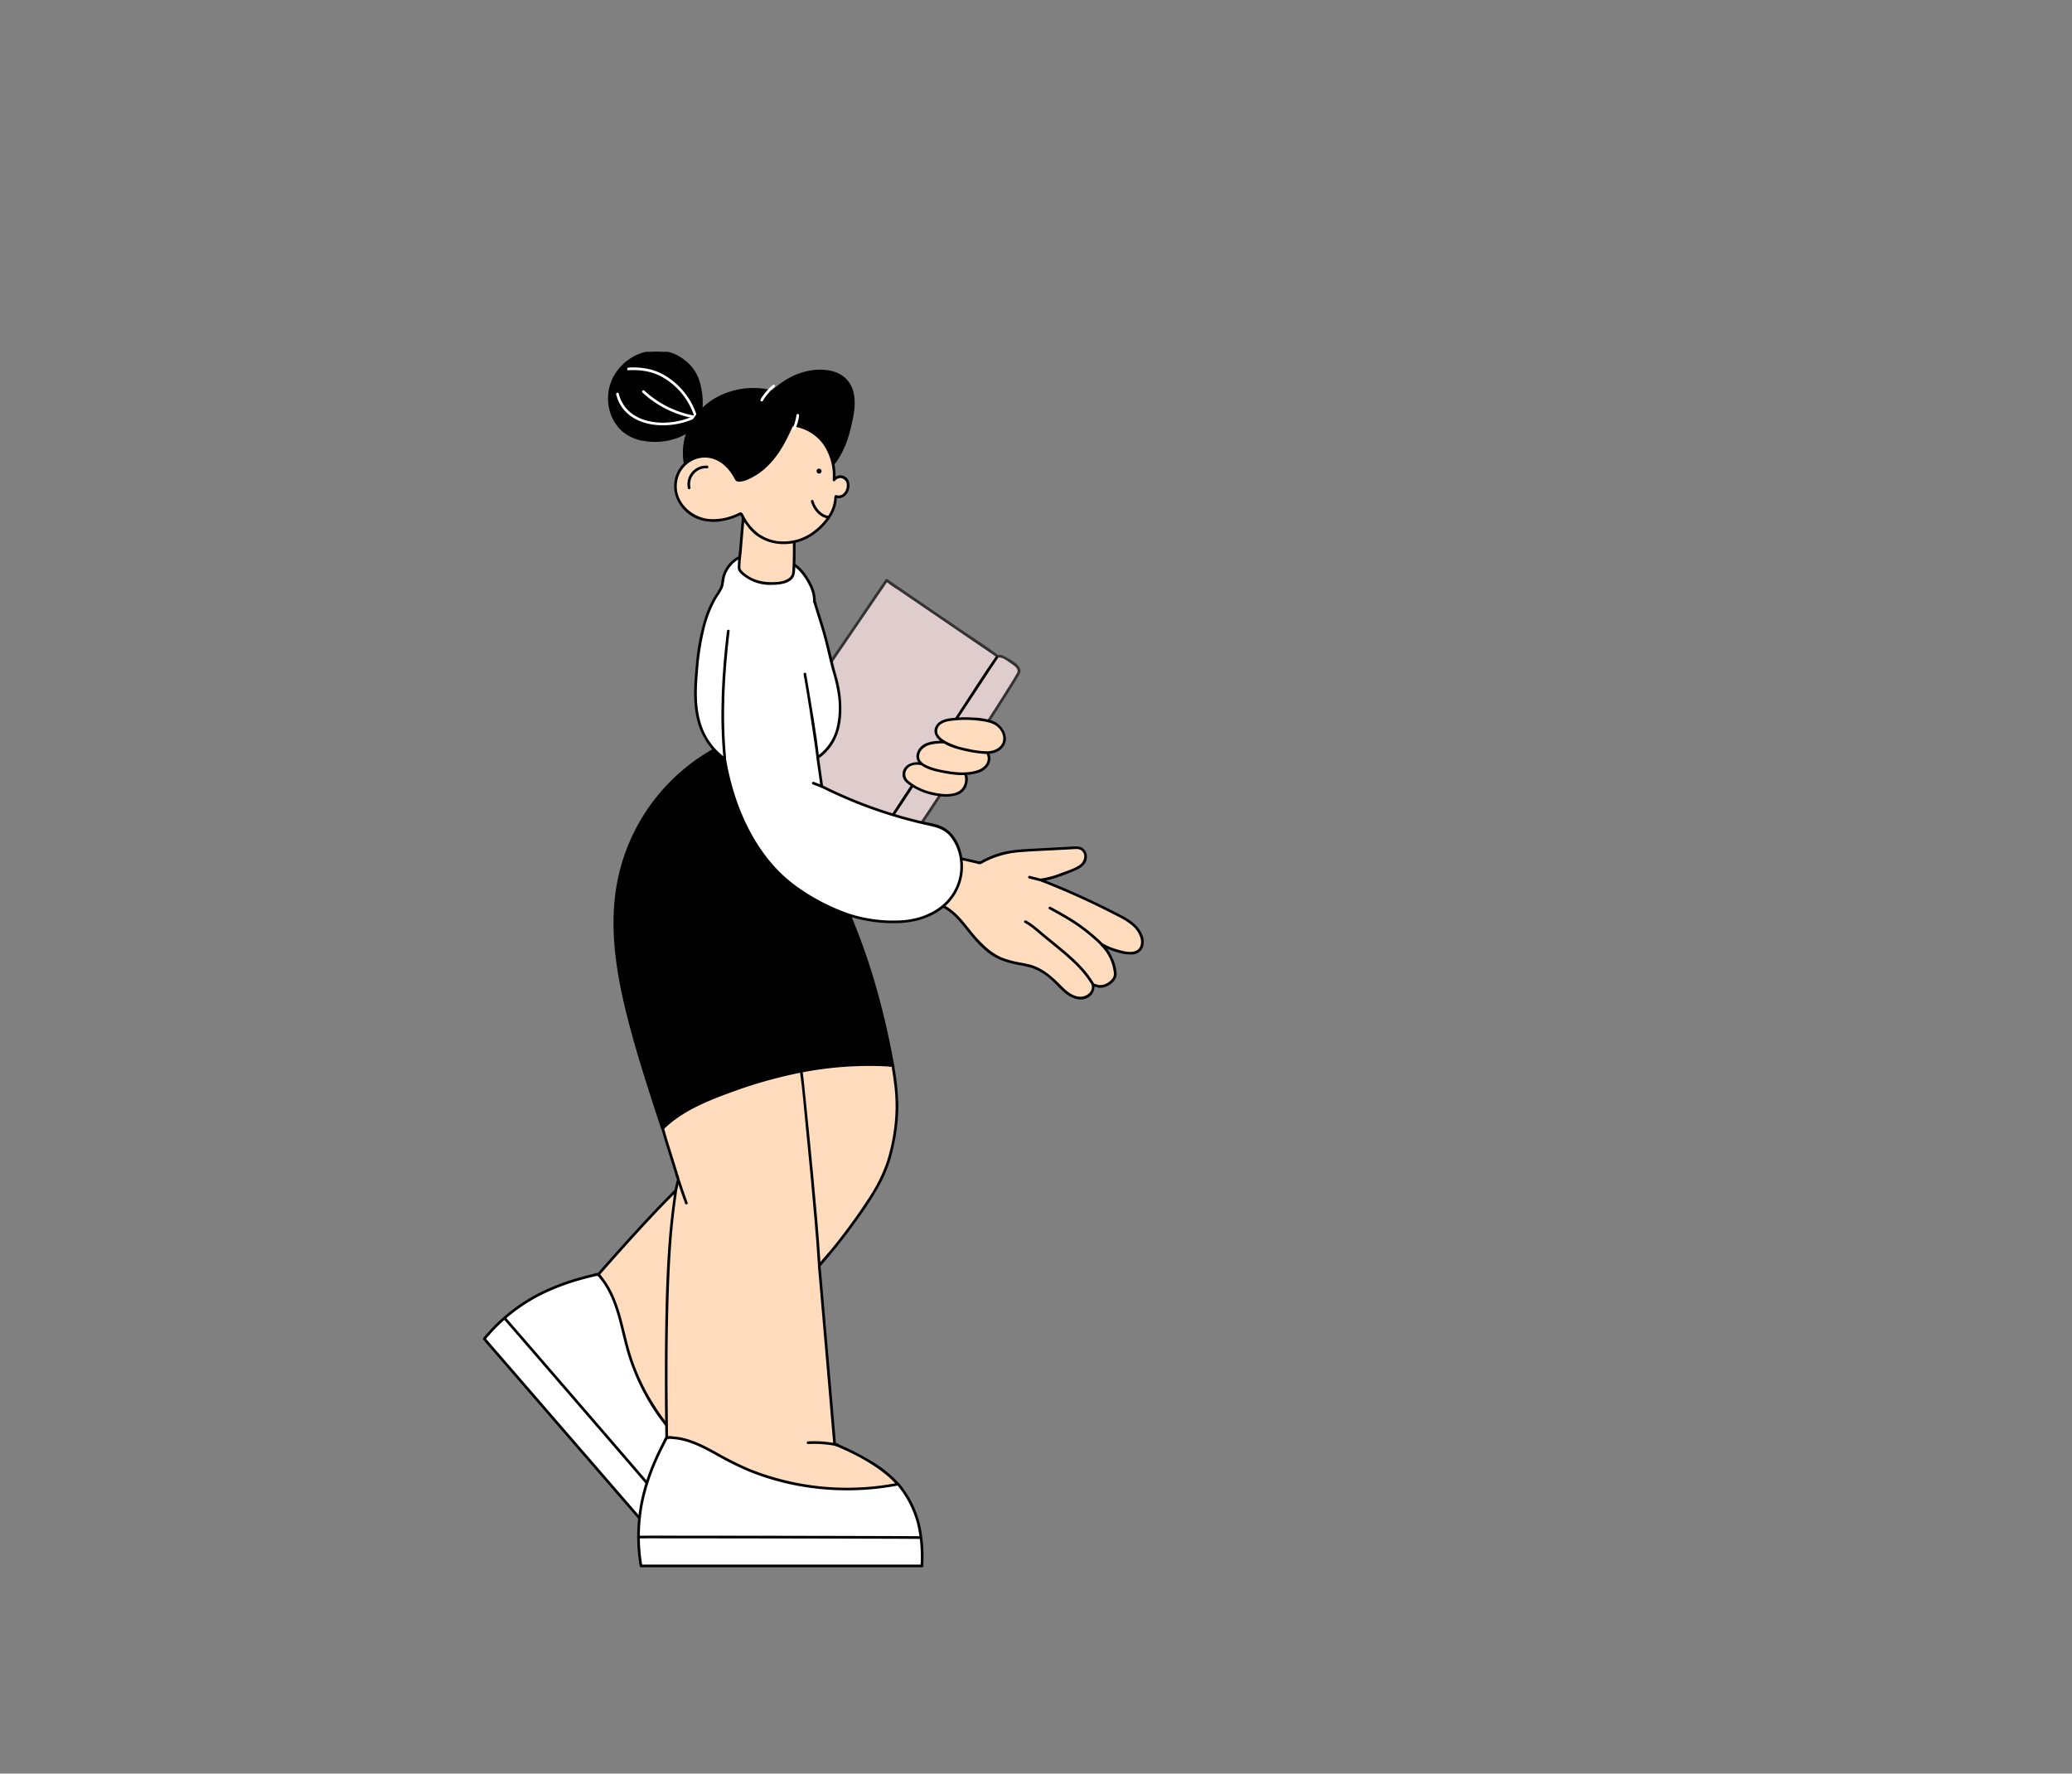 <svg xmlns="http://www.w3.org/2000/svg" xmlns:xlink="http://www.w3.org/1999/xlink" width="965.29" height="826.11" viewBox="0 0 965.29 826.11">
  <rect x="0" y="0" width="965.29" height="826.11" fill="#808080" stroke="none"/>
  <defs>
    <clipPath id="clip-path">
      <rect id="Rectangle_326" data-name="Rectangle 326" width="307.532" height="566.126" fill="none"/>
    </clipPath>
    <clipPath id="clip-path-2">
      <rect id="Rectangle_451" data-name="Rectangle 451" width="307.849" height="566.712" fill="none"/>
    </clipPath>
    <clipPath id="clip-path-4">
      <rect id="Rectangle_449" data-name="Rectangle 449" width="112.387" height="129.388" transform="translate(137.982 106.362)" fill="none"/>
    </clipPath>
  </defs>
  <g id="Group_1222" data-name="Group 1222" transform="translate(-5695 -9240)">
    <rect id="Rectangle_539" data-name="Rectangle 539" width="965.29" height="826.11" transform="translate(5695 9240)" fill="none"/>
    <g id="Group_690" data-name="Group 690" transform="translate(5920 9403.874)">
      <g id="Group_689" data-name="Group 689" clip-path="url(#clip-path)">
        <g id="Group_1032" data-name="Group 1032" transform="translate(0 -0.586)">
          <g id="Group_1031" data-name="Group 1031" clip-path="url(#clip-path-2)">
            <g id="Group_1030" data-name="Group 1030">
              <g id="Group_1029" data-name="Group 1029" clip-path="url(#clip-path-2)">
                <path id="Path_2438" data-name="Path 2438" d="M211.422,257.718c3.963,1.025,7.328,3.665,10.122,6.657s5.13,6.381,7.85,9.44a49.81,49.81,0,0,0,8.168,7.36c2.345,1.684,4.212,2.207,7.514,3.43h.244c5.971,1.45,7.452,1.286,11.183,2.552a21.191,21.191,0,0,1,5.134,2.719,40.19,40.19,0,0,1,5.13,4.2,51.013,51.013,0,0,0,5.892,5.484c2.2,1.542,5,2.51,7.591,1.806s4.675-3.506,3.912-6.082l.373.1a6.1,6.1,0,0,0,4.645.583,8.662,8.662,0,0,0,4.038-2.495,4.75,4.75,0,0,0,1.3-2.183,5.24,5.24,0,0,0-.014-1.831c-.651-4.619-2.809-9.626-6.265-12.759l.245.081a35.238,35.238,0,0,0,10.618,3.646c2.4.427,5.219.481,6.877-1.307a5.723,5.723,0,0,0,1.13-4.862,12.24,12.24,0,0,0-4.2-6.892,34.132,34.132,0,0,0-6.933-4.39,362.283,362.283,0,0,0-35.645-16.185l-.3-.253c5.078-.63,8.641-2.282,14.354-4.464,2.144-.819,4.942-2.059,5.887-4.151s.39-5.005-1.693-5.969a6.852,6.852,0,0,0-3.26-.353l-18.9,1.022c-8.82.477-15.255.628-24.793,6.008h-.245c-4.61-1.137-8.9-2.083-13.579-2.893" fill="#ffdcbe" fill-rule="evenodd"/>
                <path id="Path_2439" data-name="Path 2439" d="M211.256,258.321c6.935,1.9,11.217,8.022,15.5,13.326,3.884,4.809,8.65,9.866,14.5,12.21a44.587,44.587,0,0,0,8.206,2.3,55.2,55.2,0,0,1,6.284,1.414,26.256,26.256,0,0,1,8.943,5.458c2.52,2.181,4.614,4.846,7.306,6.828,2.524,1.858,6.014,3.129,9.08,1.887a5.847,5.847,0,0,0,3.686-6.622l-.769.769a15.013,15.013,0,0,0,3.194.909,7.444,7.444,0,0,0,3.436-.686c2.135-.967,4.506-2.995,4.586-5.5a19.035,19.035,0,0,0-1.92-7.673,19.843,19.843,0,0,0-4.611-6.676l-.608,1.045c1.1.365,2.129,1.039,3.2,1.488a35.2,35.2,0,0,0,4.256,1.473,19.938,19.938,0,0,0,7.115.986,5.473,5.473,0,0,0,4.662-3.034,8.1,8.1,0,0,0-.334-6.5c-2.174-4.918-7.2-7.483-11.737-9.824q-8.168-4.221-16.543-8.025-4.641-2.106-9.339-4.083-2.421-1.018-4.857-2-1.107-.447-2.217-.887a6.694,6.694,0,0,1-1.8-.791l-.442,1.067a39.121,39.121,0,0,0,8.388-2.128,81.426,81.426,0,0,0,8.551-3.4c2.165-1.083,4.076-2.69,4.338-5.236a4.783,4.783,0,0,0-2.945-5.2,12.566,12.566,0,0,0-4.536-.144l-5.97.323L256.418,232c-5.477.295-10.977.551-16.252,2.188a41.653,41.653,0,0,0-4.716,1.8q-1.344.6-2.649,1.293a6.255,6.255,0,0,1-1.06.571,3.093,3.093,0,0,1-1.616-.169c-4.027-.971-8.077-1.834-12.158-2.547-.787-.137-1.125,1.067-.332,1.206q4.938.862,9.822,1.994,1.17.27,2.336.552a6.5,6.5,0,0,0,1.71.369,3.175,3.175,0,0,0,1.3-.56q1.127-.609,2.281-1.164a43.359,43.359,0,0,1,15.629-3.944c6.2-.476,12.432-.7,18.643-1.039l4.975-.269c1.572-.085,3.579-.436,4.8.819,1.953,2.011.8,5.129-1.2,6.539-2.541,1.785-5.826,2.681-8.7,3.772a40.84,40.84,0,0,1-9.183,2.5c-.47.061-.908.676-.442,1.066A7.3,7.3,0,0,0,261.726,248q2,.792,3.987,1.606,4.014,1.644,7.987,3.385,7.546,3.306,14.937,6.955,3.728,1.84,7.413,3.766a31.772,31.772,0,0,1,6.422,4.091,11.984,11.984,0,0,1,3.915,6.043c.6,2.515-.155,5.267-2.887,5.989-2.449.647-5.27-.129-7.637-.781a34.538,34.538,0,0,1-4.058-1.389c-1.142-.474-2.231-1.183-3.4-1.572a.629.629,0,0,0-.608,1.044,20.828,20.828,0,0,1,5.95,11.543c.258,1.409.368,2.656-.546,3.845a8.252,8.252,0,0,1-2.669,2.237,6.309,6.309,0,0,1-3.658.746,17.541,17.541,0,0,1-2.547-.83.631.631,0,0,0-.768.769c.835,3.374-2.656,5.741-5.677,5.5-3.362-.264-6.016-2.627-8.28-4.9-4.223-4.247-8.687-8.369-14.6-10.01-1.924-.534-3.9-.826-5.859-1.221a41.127,41.127,0,0,1-7.864-2.293,27.2,27.2,0,0,1-7.4-5.1,58.609,58.609,0,0,1-6.668-7.2c-4.282-5.348-8.689-11.219-15.625-13.115a.625.625,0,0,0-.332,1.205"/>
                <path id="Path_2440" data-name="Path 2440" d="M252.389,266.559c3.324,1.772,6.155,4.529,9.055,6.9,2.784,2.279,5.585,4.539,8.341,6.852,5.168,4.336,10.138,9,13.635,14.832a.626.626,0,0,0,1.08-.631c-3.553-5.921-8.581-10.68-13.831-15.085-2.881-2.418-5.81-4.78-8.721-7.162-2.856-2.338-5.652-5.041-8.928-6.787-.71-.379-1.342.7-.631,1.079"/>
                <path id="Path_2441" data-name="Path 2441" d="M263.8,260.181c4.1,2.22,8.183,4.474,12.059,7.067a85.93,85.93,0,0,1,11.94,9.729c.579.559,1.464-.323.884-.884a87.949,87.949,0,0,0-11.883-9.717c-3.969-2.679-8.163-4.995-12.369-7.274-.707-.384-1.339.7-.631,1.079"/>
                <path id="Path_2442" data-name="Path 2442" d="M254.436,245.881l6.5,1.642a.625.625,0,0,0,.333-1.205l-6.5-1.642a.625.625,0,0,0-.332,1.205"/>
                <path id="Path_2443" data-name="Path 2443" d="M53.571,430.542c5.735-6.547,24.353-27.654,36.091-39.066l23.233-1.712,3.668,38.884L95.531,513.264l-17.852-.489L54.935,450.658Z" fill="#ffdcbe" fill-rule="evenodd"/>
                <path id="Path_2444" data-name="Path 2444" d="M54.013,430.984c8.073-9.215,16.245-18.35,24.627-27.286q3.6-3.834,7.272-7.6,1.66-1.692,3.347-3.356c.051-.05.889-.907.407-.643.018-.01.049,0,.067-.005a1.707,1.707,0,0,1,.412-.031c3.866-.372,7.758-.571,11.631-.857l11.119-.819-.625-.625,2.532,26.842c.366,3.876.514,7.848,1.1,11.7.035.232.022.413.045.217a4.439,4.439,0,0,1-.13.52l-.674,2.714q-3.306,13.3-6.613,26.6L99.924,493l-3.278,13.187L95.575,510.5A13.927,13.927,0,0,0,95,512.8a1.818,1.818,0,0,1-.073.293l.6-.459-17.852-.489.6.459q-1.834-5.009-3.667-10.016l-8.006-21.864-7.818-21.354q-1.239-3.381-2.477-6.763c-.21-.575-.4-1.161-.632-1.728a3.412,3.412,0,0,1-.128-.35c-.007-.023.025.22-.009-.1-.668-6.4-.873-12.875-1.308-19.292-.014-.2-.027-.4-.041-.6-.054-.8-1.305-.8-1.25,0q.635,9.359,1.27,18.716c.193,2.853,1.566,5.524,2.543,8.193l7.531,20.568q4.119,11.248,8.237,22.5c1.487,4.06,2.779,8.269,4.483,12.244.025.058.044.121.066.181a.65.65,0,0,0,.6.459l17.852.489a.633.633,0,0,0,.6-.459l4.11-16.536q4.251-17.1,8.5-34.2L115.876,434a44.767,44.767,0,0,0,1.284-5.167,9.867,9.867,0,0,0-.147-2.04q-.288-3.067-.578-6.135-1.426-15.124-2.854-30.249c-.02-.216-.041-.432-.061-.649a.634.634,0,0,0-.625-.625l-22.179,1.634a7.107,7.107,0,0,0-1.022.076c-.911.206-1.755,1.44-2.4,2.087-2.43,2.422-4.813,4.891-7.175,7.379-5.073,5.346-10.047,10.786-14.978,16.263q-6.05,6.72-12.007,13.522c-.528.6.353,1.49.884.884"/>
                <path id="Path_2445" data-name="Path 2445" d="M107.834,525.922c-1.761,9.844-4.957,16.006-10.014,22.168a74.207,74.207,0,0,1-11.4,11.124l-.069.1L.777,460.507l-.16-.185C14.878,442.8,33.3,434.683,53.4,430.278l.282.083c7.151,7.481,10.2,19.745,12.5,29.835C72.1,486.144,87.1,506.327,108,522.8" fill="#fff" fill-rule="evenodd"/>
                <path id="Path_2446" data-name="Path 2446" d="M107.231,525.755a46.511,46.511,0,0,1-7.411,18.686,61.4,61.4,0,0,1-6.558,7.8c-1.164,1.182-2.378,2.314-3.62,3.413q-1.11.982-2.246,1.933A8.013,8.013,0,0,0,85.812,559l.981-.127L77.1,547.681l-20.317-23.46-24-27.716L12.025,472.541Q6.748,466.448,1.47,460.354l-.411-.475v.884a80.192,80.192,0,0,1,26.58-21.136A100.491,100.491,0,0,1,43.062,433.6q3.91-1.187,7.892-2.124.93-.221,1.864-.43c.763-.172.89.243,1.393.831a29.926,29.926,0,0,1,2.518,3.426c6.16,9.674,7.422,21.171,10.669,31.925a102.017,102.017,0,0,0,14.181,29.066,129.52,129.52,0,0,0,25.983,26.948c.624.494,1.515-.385.884-.883-18.033-14.248-32.737-32.545-39.614-54.717-3.349-10.8-4.6-22.309-10.532-32.174a34.21,34.21,0,0,0-2.187-3.217c-.581-.756-1.466-2.256-2.406-2.535-.877-.26-2.2.345-3.086.555q-2.223.528-4.43,1.128a110.463,110.463,0,0,0-15.441,5.4A81.889,81.889,0,0,0,.175,459.879a.646.646,0,0,0,0,.884l8.993,10.384,19.883,22.958L53.03,521.793,74.169,546.2q5.671,6.551,11.345,13.1l.4.457a.631.631,0,0,0,.981-.127,11.426,11.426,0,0,1,2.059-1.722q1.1-.935,2.172-1.9c1.311-1.181,2.584-2.4,3.8-3.684a62.887,62.887,0,0,0,6.174-7.536,47.391,47.391,0,0,0,7.34-18.7c.144-.786-1.061-1.124-1.2-.332"/>
                <path id="Path_2447" data-name="Path 2447" d="M9.834,451.37c3.116,3.5,6.152,7.07,9.218,10.611q9.578,11.063,19.141,22.137,11.5,13.317,23,26.642,10.429,12.091,20.846,24.193c4.155,4.83,8.32,9.652,12.443,14.509l.666.787c.519.616,1.4-.272.884-.884-3.646-4.328-7.355-8.6-11.044-12.9q-10.029-11.664-20.078-23.309Q53.386,499.8,41.854,486.45q-10-11.58-20.014-23.153c-3.572-4.127-7.129-8.267-10.731-12.368q-.2-.222-.391-.443c-.536-.6-1.418.285-.884.884"/>
                <path id="Path_2448" data-name="Path 2448" d="M85.6,506.445c-1.157-82.363,2.549-102.818,4.223-115.133l-.163.163.1-.014,1.176-5.046.081-.121c-2.827-9.655-5.144-16.194-7.392-24.328l1.3-4.4,10.924-10.6,22.5-32.118,62.279,3.913,10.19,13.614c1.467,8.885,2.438,16.157,1.935,23.951a95.954,95.954,0,0,1-1.453,11.223A74.974,74.974,0,0,1,187.8,380.7a88.267,88.267,0,0,1-9.5,17.3,270.016,270.016,0,0,1-21.636,28.177l7.18,83.177c22.172,9.171,29.387,18.586,29.387,18.586l-.612,8.682,2.527,1.916-81.028-.815L79.065,523.208" fill="#ffdcbe" fill-rule="evenodd"/>
                <path id="Path_2449" data-name="Path 2449" d="M86.227,506.445c-.331-23.758-.436-47.544.456-71.293.426-11.336,1.079-22.68,2.439-33.946.393-3.249.865-6.486,1.306-9.728.078-.575-.559-1.093-1.045-.608-.054.055-.108.109-.163.163a.631.631,0,0,0,.608,1.045l.1-.014a.607.607,0,0,0,.436-.437c.37-1.587.694-3.2,1.112-4.772.305-1.148-.334-2.359-.674-3.49-.867-2.886-1.768-5.761-2.673-8.635-.828-2.63-1.657-5.26-2.448-7.9q-.6-2.013-1.175-4.036a2.542,2.542,0,0,1-.219-.852,4.735,4.735,0,0,1,.26-.88l.7-2.358a6.115,6.115,0,0,0,.231-.78c.056-.37-.084.065-.07.051.583-.6,1.207-1.171,1.808-1.755l6.957-6.749a19.367,19.367,0,0,0,2.483-2.56c1.021-1.443,2.029-2.895,3.043-4.343l11.193-15.979,8-11.423-.539.309,21.088,1.325,33.474,2.1,7.717.485-.539-.309,8.993,12.015a10.1,10.1,0,0,1,1.185,1.583,8.524,8.524,0,0,1,.26,1.78q.188,1.163.365,2.328c.25,1.652.484,3.306.684,4.965a79.1,79.1,0,0,1,.306,17.521,88.816,88.816,0,0,1-3.906,19.052,75.893,75.893,0,0,1-8.7,17.054c-3.386,5.218-6.986,10.3-10.74,15.262q-2.916,3.854-5.972,7.6c-2.014,2.468-4.254,4.8-6.192,7.321-.476.619-.291,1.161-.226,1.912l.345,4q.618,7.155,1.235,14.31,1.673,19.368,3.344,38.737c.7,8.15,1.352,16.308,2.111,24.453.012.129.022.258.034.387a.663.663,0,0,0,.458.6c8.9,3.7,17.783,8.229,25.153,14.524,1.327,1.133,2.486,2.388,3.719,3.61.044.044.151.243.214.258.161.038-.131-.379-.16-.372a3.864,3.864,0,0,0-.035.5q-.156,2.21-.311,4.42l-.183,2.594a4.887,4.887,0,0,0-.08,1.134c.111.567.766.885,1.2,1.214l1.637,1.241.315-1.164-16.136-.163-33.175-.333-27.3-.275-3.289-.033c-.285,0-.571,0-.856-.009-.154,0-.4-.06-.115.017a21.135,21.135,0,0,1-2.4-.994L106.1,533.73,79.787,522.836l-.556-.23c-.742-.308-1.066.9-.332,1.2l23.418,9.694,11.014,4.559a8.345,8.345,0,0,0,3.22.3l24.944.251,33.817.34,13,.131c2.166.022,4.379.177,6.544.066.1-.005.194,0,.289,0a.631.631,0,0,0,.316-1.165l-2.527-1.916.309.54q.26-3.685.52-7.371a2.511,2.511,0,0,0-.667-2.425,56.537,56.537,0,0,0-12.669-9.865,119.091,119.091,0,0,0-16.418-8.209l.459.6q-.874-10.123-1.748-20.248l-3.348-38.777-1.368-15.85-.45-5.216a17.715,17.715,0,0,1-.241-2.789c.006-.068-.04-.169-.02-.234,0-.016-.01-.039-.005-.055v-.007q.264.282.433-.263.308-.353.613-.707,3.063-3.536,6-7.176,5.779-7.161,11.069-14.7A144.538,144.538,0,0,0,185.29,387.7a66.434,66.434,0,0,0,6.123-17.445,88.616,88.616,0,0,0,2.106-18.557,113.638,113.638,0,0,0-1.7-17.1,6.449,6.449,0,0,0-.964-3.22l-2.084-2.785L183.085,321c-.587-.784-1.486-2.661-2.533-2.865a21.556,21.556,0,0,0-2.716-.171l-14.239-.894L126.5,314.735l-5.673-.356a12.622,12.622,0,0,0-2.443-.154c-.739.112-1.278,1.316-1.668,1.872l-3.909,5.58q-5.485,7.832-10.972,15.664l-4.51,6.438c-.659.941-1.266,1.973-2,2.857.179-.216-.023,0-.12.089-.3.282-.59.572-.884.858l-2.961,2.872-6.19,6.005a3.015,3.015,0,0,0-.934,1.245,29.637,29.637,0,0,0-1.156,3.9,4.518,4.518,0,0,0,.387,2.106q.6,2.1,1.234,4.2c.761,2.518,1.554,5.026,2.343,7.535.818,2.6,1.631,5.2,2.417,7.8a18.768,18.768,0,0,0,.678,2.269c.309.682.287.417.089,1.187-.392,1.518-.714,3.059-1.07,4.587l.436-.437-.1.015.608,1.044c.055-.054.109-.108.163-.163l-1.044-.608c-.973,7.146-1.907,14.279-2.5,21.47-1.311,15.909-1.7,31.895-1.878,47.851-.172,15.326-.083,30.653.131,45.978a.625.625,0,0,0,1.25,0"/>
                <path id="Path_2450" data-name="Path 2450" d="M147.734,336.375c1.159,7.895,1.821,16.75,2.644,24.956,1.47,14.641,2.876,29.29,4.121,43.953.581,6.844,1.14,13.693,1.545,20.551.048.8,1.3.805,1.25,0-.793-13.423-2.056-26.822-3.308-40.208q-1.861-19.907-3.949-39.79c-.345-3.262-.621-6.547-1.1-9.794-.116-.793-1.321-.456-1.205.332"/>
                <path id="Path_2451" data-name="Path 2451" d="M90.567,386.832c1.093,3.517,2.348,6.968,3.587,10.434.269.752,1.477.428,1.205-.332-1.239-3.467-2.494-6.918-3.587-10.434-.238-.766-1.445-.439-1.205.332"/>
                <path id="Path_2452" data-name="Path 2452" d="M151.452,509.312A52.811,52.811,0,0,1,165,510.346c.785.164,1.12-1.041.332-1.205a54.1,54.1,0,0,0-13.882-1.079c-.8.042-.8,1.292,0,1.25"/>
                <path id="Path_2453" data-name="Path 2453" d="M83.822,362.172c7.249-7.087,16.649-11.527,26.1-15.2,25.5-9.9,51.639-15.987,80.822-14.03l.163-.163c-4.272-23.9-11.1-48.844-20.788-71.266l.49.345c-14.682-23.668-29.947-51.248-48.543-71.984a18.444,18.444,0,0,0-5.672-4.769c-2.259-1.045-5.166-1.075-7.03.573l-.493-.344a89.241,89.241,0,0,0-38.7,40.8c-9.813,21.078-10.469,41.93-6.43,64.826S74.5,334.25,83.548,362.129" fill-rule="evenodd"/>
                <path id="Path_2454" data-name="Path 2454" d="M84.264,362.614c8.761-8.485,20.343-13.119,31.625-17.216a210.653,210.653,0,0,1,35.184-9.637,164.893,164.893,0,0,1,37.312-2.331c.732.038,2.437.51,2.964-.2.265-.36.155-.631.081-1.054-.157-.894-.325-1.786-.492-2.677q-.885-4.723-1.89-9.423-1.989-9.294-4.462-18.477A298.462,298.462,0,0,0,170.659,261.2l-.856.855.491.345c.52.365,1.172-.345.855-.855C156.552,238,143.115,213.39,125,192.276c-3.6-4.19-9.993-12.026-16.077-7.036l.758-.1-.493-.344a.623.623,0,0,0-.631,0A90.852,90.852,0,0,0,63.8,241.984c-6.568,25.4-1.172,51.911,5.617,76.672,4.027,14.689,8.829,29.156,13.529,43.639.248.762,1.455.436,1.206-.332-7.878-24.27-16.207-48.633-20.271-73.9-2.139-13.3-2.689-26.962-.117-40.246a90.463,90.463,0,0,1,15.094-35.309,88.892,88.892,0,0,1,30.33-26.627h-.631l.493.344a.636.636,0,0,0,.757-.1c2.751-2.256,6.5-.788,8.894,1.235a57,57,0,0,1,6.373,6.927c4.277,5.067,8.282,10.358,12.112,15.769,7.655,10.819,14.617,22.108,21.493,33.432,3.787,6.236,7.547,12.489,11.392,18.69l.855-.855-.491-.344c-.573-.4-1.072.351-.855.855A310.5,310.5,0,0,1,187.1,317.026q1.774,7.926,3.2,15.923c.053-.2.107-.406.16-.608a12.137,12.137,0,0,1-2.08-.161q-1.524-.081-3.048-.132-3.015-.1-6.033-.091-5.694.02-11.377.44a173.405,173.405,0,0,0-22.169,3.111A213.465,213.465,0,0,0,103.84,348.8c-7.437,3.234-14.6,7.257-20.46,12.933-.579.561.306,1.444.884.884"/>
                <path id="Path_2455" data-name="Path 2455" d="M193.423,527.986c6.288,7.776,8.854,14.226,10.2,22.082a74.164,74.164,0,0,1,.946,15.9l.032.119H73.644c-3.913-22.255,2.013-41.488,11.844-59.569l.247-.158c10.337-.509,19.579,5.766,28.713,10.632,23.489,12.515,52.4,16.083,78.538,11.067" fill="#fff" fill-rule="evenodd"/>
                <path id="Path_2456" data-name="Path 2456" d="M192.981,528.428a46.192,46.192,0,0,1,9.356,18.412,62.572,62.572,0,0,1,1.483,9.883c.112,1.577.161,3.158.173,4.739.007.872,0,1.744-.011,2.616a8.287,8.287,0,0,0,.017,2.175l.6-.791H73.643l.6.459a80.065,80.065,0,0,1,1.667-34.638,102.243,102.243,0,0,1,5.61-15.431c1.154-2.549,2.4-5.057,3.706-7.529.249-.472.478-1.191.931-1.355a6.536,6.536,0,0,1,2.1.024,26.619,26.619,0,0,1,4.363.615c5.655,1.266,10.823,4.036,15.855,6.818a150.019,150.019,0,0,0,14.556,7.322,118.678,118.678,0,0,0,32.661,8.346,125.925,125.925,0,0,0,37.455-1.432c.789-.15.455-1.355-.332-1.205a122.229,122.229,0,0,1-68.671-6.59,153.5,153.5,0,0,1-15.607-7.834c-4.938-2.719-10.044-5.39-15.585-6.63a29.291,29.291,0,0,0-3.861-.6c-1.033-.089-2.8-.448-3.738.059-.808.436-1.2,1.807-1.6,2.578q-1.071,2.048-2.074,4.131a110.527,110.527,0,0,0-6.113,15.4,82.2,82.2,0,0,0-2.529,38.284.629.629,0,0,0,.6.459H204.6a.632.632,0,0,0,.6-.791,11.931,11.931,0,0,1,.037-2.741c.006-.848,0-1.7-.008-2.543-.027-1.688-.1-3.374-.255-5.055a63.07,63.07,0,0,0-1.615-9.809,47.719,47.719,0,0,0-9.5-18.229c-.5-.627-1.383.262-.884.884"/>
                <path id="Path_2457" data-name="Path 2457" d="M72.867,553.261c4.683-.066,9.37-.022,14.055-.021q14.631,0,29.265.023,17.6.023,35.2.058,15.967.031,31.934.081c6.372.021,12.743.029,19.114.092l1.032.012a.625.625,0,0,0,0-1.25c-5.66-.077-11.321-.073-16.98-.094q-15.379-.054-30.763-.082-17.642-.038-35.282-.061-15.3-.021-30.606-.029c-5.457,0-10.916-.023-16.374.016-.2,0-.394,0-.59.005a.625.625,0,0,0,0,1.25"/>
                <path id="Path_2458" data-name="Path 2458" d="M239.574,142.275c-1.725-1.289-49.4-33.672-51.12-34.961l-.347-.331c-2.171,3.118-25.6,37.554-27.768,40.672l-21.767,33.83,7.5,38.8L192.7,235.124l9.211-11.657c1.489-1.529,47.39-71.567,47.749-73.672a2.323,2.323,0,0,0-.249-1.69,4.623,4.623,0,0,0-1.489-1.688,33.6,33.6,0,0,0-4.783-3.175c-1.035-.565-2.1-1.273-3.506-.784" fill="#fff" fill-rule="evenodd"/>
                <path id="Path_2459" data-name="Path 2459" d="M239.889,141.735c-5.745-4.266-11.838-8.125-17.749-12.155q-13.392-9.134-26.783-18.27-2.31-1.578-4.616-3.163a18.172,18.172,0,0,1-2.191-1.606.636.636,0,0,0-.982.126c-5.616,8.073-11.094,16.244-16.633,24.369-4.157,6.1-8.446,12.121-12.438,18.327q-8.4,13.061-16.807,26.122-1.452,2.258-2.9,4.515c-.353.549-.843,1.057-.8,1.724a24.991,24.991,0,0,0,.591,3.055l1.242,6.428q2.766,14.307,5.531,28.614.06.316.122.633a.623.623,0,0,0,.436.436l15.709,5,25.171,8.009,5.749,1.829a.609.609,0,0,0,.608-.16c3.394-4.295,7.037-8.471,10.171-12.961,3.742-5.362,7.3-10.857,10.9-16.314q8.433-12.787,16.769-25.637c4.9-7.549,9.791-15.1,14.575-22.726,1.342-2.14,2.7-4.277,3.955-6.47a7.28,7.28,0,0,0,.73-1.424c.95-3.123-3.743-5.556-5.826-6.785-1.561-.921-3.083-1.9-4.948-1.394a.626.626,0,0,0,.332,1.206c2-.545,4.471,1.5,6.033,2.578,1.257.87,3.6,2.211,3.208,4.053-.033.154.053-.139-.03.068a3.016,3.016,0,0,1-.143.284c-.147.274-.3.546-.453.815-1.211,2.111-2.516,4.17-3.808,6.232-4.6,7.338-9.308,14.61-14.02,21.877q-8.124,12.528-16.338,25c-3.769,5.723-7.521,11.461-11.4,17.112-2.89,4.215-6.559,8.5-9.912,12.74l-.682.864.608-.161-15.709-5-25.171-8.009-5.748-1.829.436.436q-2.423-12.537-4.846-25.073-1.215-6.291-2.431-12.58c-.038-.192-.057-.927-.206-1.064.1.1-.309.55.076.155a20.679,20.679,0,0,0,2.074-3.224l16.953-26.35c3.619-5.625,7.441-11.11,11.209-16.636q9.19-13.48,18.39-26.957.375-.547.754-1.094l-.982.127a43.565,43.565,0,0,0,5.632,3.988q5.933,4.061,11.875,8.108,13.562,9.249,27.12,18.5c2.323,1.588,4.706,3.118,6.965,4.795.646.48,1.27-.6.631-1.079"/>
                <g id="Group_1028" data-name="Group 1028" opacity="0.2">
                  <g id="Group_1027" data-name="Group 1027">
                    <g id="Group_1026" data-name="Group 1026" clip-path="url(#clip-path-4)">
                      <path id="Path_2460" data-name="Path 2460" d="M239.574,142.275c-1.725-1.289-49.4-33.672-51.12-34.961l-.347-.331c-2.171,3.118-25.6,37.554-27.768,40.672l-21.767,33.83,7.5,38.8L192.7,235.124l9.211-11.657c1.489-1.529,47.39-71.567,47.749-73.672a2.323,2.323,0,0,0-.249-1.69,4.623,4.623,0,0,0-1.489-1.688,33.6,33.6,0,0,0-4.783-3.175c-1.035-.565-2.1-1.273-3.506-.784" fill="#610000" fill-rule="evenodd"/>
                      <path id="Path_2461" data-name="Path 2461" d="M239.889,141.735c-5.745-4.266-11.838-8.125-17.749-12.155q-13.392-9.134-26.783-18.27-2.31-1.578-4.616-3.163a18.172,18.172,0,0,1-2.191-1.606.636.636,0,0,0-.982.126c-5.616,8.073-11.094,16.244-16.633,24.369-4.157,6.1-8.446,12.121-12.438,18.327q-8.4,13.061-16.807,26.122-1.452,2.258-2.9,4.515c-.353.549-.843,1.057-.8,1.724a24.991,24.991,0,0,0,.591,3.055l1.242,6.428q2.766,14.307,5.531,28.614.06.316.122.633a.623.623,0,0,0,.436.436l15.709,5,25.171,8.009,5.749,1.829a.609.609,0,0,0,.608-.16c3.394-4.295,7.037-8.471,10.171-12.961,3.742-5.362,7.3-10.857,10.9-16.314q8.433-12.787,16.769-25.637c4.9-7.549,9.791-15.1,14.575-22.726,1.342-2.14,2.7-4.277,3.955-6.47a7.28,7.28,0,0,0,.73-1.424c.95-3.123-3.743-5.556-5.826-6.785-1.561-.921-3.083-1.9-4.948-1.394a.626.626,0,0,0,.332,1.206c2-.545,4.471,1.5,6.033,2.578,1.257.87,3.6,2.211,3.208,4.053-.033.154.053-.139-.03.068a3.016,3.016,0,0,1-.143.284c-.147.274-.3.546-.453.815-1.211,2.111-2.516,4.17-3.808,6.232-4.6,7.338-9.308,14.61-14.02,21.877q-8.124,12.528-16.338,25c-3.769,5.723-7.521,11.461-11.4,17.112-2.89,4.215-6.559,8.5-9.912,12.74l-.682.864.608-.161-15.709-5-25.171-8.009-5.748-1.829.436.436q-2.423-12.537-4.846-25.073-1.215-6.291-2.431-12.58c-.038-.192-.057-.927-.206-1.064.1.1-.309.55.076.155a20.679,20.679,0,0,0,2.074-3.224l16.953-26.35c3.619-5.625,7.441-11.11,11.209-16.636q9.19-13.48,18.39-26.957.375-.547.754-1.094l-.982.127a43.565,43.565,0,0,0,5.632,3.988q5.933,4.061,11.875,8.108,13.562,9.249,27.12,18.5c2.323,1.588,4.706,3.118,6.965,4.795.646.48,1.27-.6.631-1.079" fill="#fff"/>
                    </g>
                  </g>
                </g>
                <path id="Path_2462" data-name="Path 2462" d="M238.762,142.7c-6,8.635-11.612,17.562-17.391,26.345q-13.1,19.914-26.212,39.828c-2.28,3.458-4.506,6.964-6.87,10.367-.46.662.623,1.288,1.08.631,6-8.635,11.611-17.563,17.39-26.345q13.105-19.915,26.213-39.828c2.28-3.459,4.506-6.964,6.869-10.367.46-.662-.623-1.288-1.079-.631"/>
                <path id="Path_2463" data-name="Path 2463" d="M204.256,192.517a7.426,7.426,0,0,0-6.155,1.01,4.806,4.806,0,0,0-1.618,5.717,7,7,0,0,0,2.35,2.428,29.459,29.459,0,0,0,17.444,5.41,13.538,13.538,0,0,0,4.531-.719,6.565,6.565,0,0,0,3.5-2.846,7.794,7.794,0,0,0,.781-2.434,6.722,6.722,0,0,0-.116-3.391c-.663-1.867-2.518-3.022-4.332-3.817a26,26,0,0,0-12.049-2.118" fill="#ffdcbe" fill-rule="evenodd"/>
                <path id="Path_2464" data-name="Path 2464" d="M204.422,191.914c-3.939-.859-9.092.942-8.958,5.723.06,2.133,1.593,3.549,3.226,4.7a29.735,29.735,0,0,0,6.671,3.488,30.278,30.278,0,0,0,7.545,1.745,18.268,18.268,0,0,0,8.068-.6A7.022,7.022,0,0,0,225.4,202.5c.663-2.124.772-4.618-.639-6.46-1.576-2.058-4.351-3.068-6.742-3.8a27.086,27.086,0,0,0-9.428-1.11c-.8.045-.8,1.295,0,1.25a24.588,24.588,0,0,1,12.75,2.521c1.961,1.042,3.381,2.552,3.273,4.9a6.3,6.3,0,0,1-2.909,5.444c-3.528,2.075-8.8,1.335-12.588.421a25.871,25.871,0,0,1-10.9-5.257,3.941,3.941,0,0,1-.425-5.743c1.54-1.785,4.125-2.017,6.292-1.545.784.171,1.119-1.033.332-1.205"/>
                <path id="Path_2465" data-name="Path 2465" d="M216.912,182.466q-2.233-.122-4.471-.034a13.808,13.808,0,0,0-6.87,1.663c-2.02,1.268-3.457,3.734-2.858,6.042a5.122,5.122,0,0,0,2.806,3.128,18.189,18.189,0,0,0,4.469,1.841,57.114,57.114,0,0,0,12.542,1.95,32.169,32.169,0,0,0,4.894-.3,14.554,14.554,0,0,0,4.608-1.293,7,7,0,0,0,3.331-3.335,5.688,5.688,0,0,0-2.357-6.967,10.11,10.11,0,0,0-2.254-.845,64,64,0,0,0-13.833-2.273" fill="#ffdcbe" fill-rule="evenodd"/>
                <path id="Path_2466" data-name="Path 2466" d="M216.912,181.841c-4.906-.241-12.241-.439-14.506,5.042-2.332,5.644,4.58,8.172,8.792,9.152,6.1,1.42,12.806,2.558,18.967.8a8.575,8.575,0,0,0,5.737-4.4,6.306,6.306,0,0,0-.651-6.035c-1.668-2.415-4.841-2.9-7.51-3.5a66.458,66.458,0,0,0-10.822-1.494c-.8-.046-.8,1.205,0,1.25a64.594,64.594,0,0,1,7.966.935,36.031,36.031,0,0,1,7.152,1.792,5.066,5.066,0,0,1,3.1,5.121c-.223,2.418-2.326,4.088-4.468,4.858-4.9,1.762-10.675,1.173-15.675.206a33.228,33.228,0,0,1-7.6-2.051c-1.89-.867-4.177-2.044-4.192-4.432-.017-2.741,2.409-4.682,4.818-5.408a26.726,26.726,0,0,1,8.893-.593c.8.04.8-1.211,0-1.25"/>
                <path id="Path_2467" data-name="Path 2467" d="M217.5,171.927a10.474,10.474,0,0,0-4.62,1.63,4.829,4.829,0,0,0-1.862,4.423c1.163,4.769,10.7,7.174,12.656,7.642,2.29.548,4.369.851,6.691,1.227a18.1,18.1,0,0,0,7,.129,7.284,7.284,0,0,0,5.311-4.32c.991-2.758-.328-5.973-2.513-7.86s-4.407-2.277-7.218-2.746a56.23,56.23,0,0,0-15.448-.125" fill="#ffdcbe" fill-rule="evenodd"/>
                <path id="Path_2468" data-name="Path 2468" d="M217.336,171.324c-2.832.461-5.681,1.468-6.728,4.4-.751,2.1.225,4.057,1.77,5.488,2.888,2.677,7.057,4,10.81,4.93a62.47,62.47,0,0,0,9.988,1.69c2.984.234,6.137-.251,8.384-2.388,4.552-4.327.9-11.059-4.1-12.979a31.1,31.1,0,0,0-9.115-1.529,53.262,53.262,0,0,0-11.01.384c-.793.118-.456,1.322.332,1.205a50.231,50.231,0,0,1,15.514.192c2.544.43,5.043,1.014,6.942,2.889,1.881,1.856,2.988,4.892,1.732,7.392-1.346,2.678-4.474,3.643-7.271,3.645a46.9,46.9,0,0,1-9.39-1.326,34.514,34.514,0,0,1-9.113-3.076c-1.672-.885-3.645-2.119-4.325-3.992a3.93,3.93,0,0,1,1.522-4.2,9.532,9.532,0,0,1,4.389-1.523c.792-.129.456-1.333-.332-1.205"/>
                <path id="Path_2469" data-name="Path 2469" d="M124.532,94.749a14.713,14.713,0,0,0-12.7,11.758,17.98,17.98,0,0,1-.844,4.11,12.8,12.8,0,0,1-1.251,2.068c-7.291,10.74-9.228,24.886-10.3,37.823-.735,8.907-.882,17.556,2.356,25.886a30.579,30.579,0,0,0,10.787,13.8l-.019-.184c3.881,23.363,14.653,47.331,34.156,60.766a114.989,114.989,0,0,0,18.424,10.108,66.963,66.963,0,0,0,28.532,5.178c9.938-.207,20.24-4.443,25.622-12.8a24.348,24.348,0,0,0,.572-24.856,14.96,14.96,0,0,0-5.127-5.507,22.848,22.848,0,0,0-6.9-2.241,211.575,211.575,0,0,1-50.222-17.767l.219.11-1.938-13.675.108.148c6.689-4.436,10.042-12.356,10.271-20.379.326-11.413-1.854-15.436-3.75-23.236q-1.164-4.794-2.329-9.587c-1.5-6.188-3.54-11.849-5.66-19.186l-.159,0c.249-3.731-1.341-7.344-3.287-10.537-2.291-3.758-5.466-7.4-9.771-8.32" fill="#fff" fill-rule="evenodd"/>
                <path id="Path_2470" data-name="Path 2470" d="M124.532,94.124a15.454,15.454,0,0,0-12.984,10.854c-.508,1.761-.41,3.692-1.138,5.385a51.1,51.1,0,0,1-2.923,4.76,52.507,52.507,0,0,0-4.281,9.884,103.243,103.243,0,0,0-4.06,21.835c-.77,7.949-1.38,16.1.331,23.969a32.637,32.637,0,0,0,12.794,19.923.628.628,0,0,0,.941-.54c-.007-.061-.013-.122-.019-.184l-1.227.166c2.526,15.069,7.682,29.985,16.347,42.659a72.022,72.022,0,0,0,15.2,16.36,98.164,98.164,0,0,0,21.89,12.472,67.433,67.433,0,0,0,25.764,5.036c7.527.059,15.056-1.447,21.37-5.741a24.846,24.846,0,0,0,10.946-17.909c.781-7.141-1.558-15.982-7.748-20.262-3.442-2.38-8.048-2.768-12.02-3.717q-6.777-1.619-13.436-3.683a210.4,210.4,0,0,1-26.061-10.01q-3.162-1.462-6.273-3.03-.317.54-.631,1.08l.219.109a.634.634,0,0,0,.918-.7l-1.938-13.675-1.143.482.108.147a.636.636,0,0,0,.855.225A23.428,23.428,0,0,0,165,178.9c1.9-4.938,2.152-10.241,1.857-15.475a55.96,55.96,0,0,0-2.161-12c-1.461-5.211-2.678-10.477-3.979-15.73-1.571-6.339-3.743-12.514-5.561-18.783a.638.638,0,0,0-.6-.459l-.159,0q.312.313.625.625c.218-4.522-1.887-8.817-4.409-12.448-2.236-3.22-5.183-6.1-9.108-7.012-.782-.182-1.116,1.023-.332,1.206,3.735.87,6.492,3.667,8.577,6.752,2.3,3.4,4.224,7.306,4.022,11.5a.63.63,0,0,0,.625.625l.159,0-.6-.459c1.551,5.349,3.348,10.625,4.829,15.994,1.455,5.275,2.525,10.649,3.981,15.923a76.586,76.586,0,0,1,2.578,11.178,41.96,41.96,0,0,1-.522,14.987,22.885,22.885,0,0,1-9.112,13.6l.855.225-.107-.148a.629.629,0,0,0-1.143.481l1.938,13.675.918-.706-.218-.11c-.718-.359-1.351.718-.631,1.08a213.1,213.1,0,0,0,49.236,17.58c4.2.934,8.16,1.734,11.054,5.2a21.541,21.541,0,0,1,4.523,10.593,23.5,23.5,0,0,1-7.045,20.537c-5.324,5.008-12.691,7.6-19.909,8.035a66.817,66.817,0,0,1-25.2-3.3,95.025,95.025,0,0,1-22.42-11.488,67.739,67.739,0,0,1-15.93-15.277c-8.89-11.755-14.438-25.835-17.46-40.185q-.554-2.63-.994-5.281c-.115-.688-1.3-.536-1.228.166.006.062.012.123.019.184l.94-.539a30.813,30.813,0,0,1-11.67-16.953c-2.085-7.489-1.748-15.34-1.1-23a120.936,120.936,0,0,1,3.282-20.98,57.933,57.933,0,0,1,3.554-9.9,44.617,44.617,0,0,1,2.423-4.457,19.5,19.5,0,0,0,2.413-4.167c.56-1.751.518-3.627,1.1-5.382a13.634,13.634,0,0,1,2.592-4.544,14.05,14.05,0,0,1,9.031-4.893c.791-.088.8-1.339,0-1.25"/>
                <path id="Path_2471" data-name="Path 2471" d="M113.655,130.618c-2.34,19.532-3.521,39.247-1.663,58.875.076.794,1.326.8,1.25,0-1.858-19.628-.677-39.343,1.663-58.875.1-.8-1.155-.79-1.25,0"/>
                <path id="Path_2472" data-name="Path 2472" d="M149.374,150.839c1.893,10.344,3.426,20.776,4.952,31.179.325,2.209.661,4.421.9,6.641.086.791,1.337.8,1.25,0-1.185-10.825-3.161-21.609-4.922-32.352-.317-1.934-.626-3.872-.979-5.8-.144-.79-1.349-.456-1.205.332"/>
                <path id="Path_2473" data-name="Path 2473" d="M153.733,202.1c1.332.5,2.677.967,3.993,1.513a.626.626,0,0,0,.769-.436.645.645,0,0,0-.436-.769c-1.316-.547-2.661-1.01-3.994-1.513a.628.628,0,0,0-.769.436.643.643,0,0,0,.437.769"/>
                <path id="Path_2474" data-name="Path 2474" d="M145,86.6c.01,6.172.106,10.88-.312,17.037l-.39,1.476a7.911,7.911,0,0,1-4.037,2.7,17.943,17.943,0,0,1-4.876.672,20.316,20.316,0,0,1-9.359-1.514c-2.56-1.219-5.467-2.926-6.641-5.246l-.049-1.837c.841-8.587,1.359-16.358,2.2-24.945" fill="#ffdcbe" fill-rule="evenodd"/>
                <path id="Path_2475" data-name="Path 2475" d="M144.374,86.6c.01,4.97.074,9.941-.184,14.907-.088,1.678-.02,3.133-1.371,4.262-2.054,1.717-4.862,2.015-7.435,2.091-4.9.146-9.678-.906-13.509-4.127a6.525,6.525,0,0,1-1.867-2.044,5.9,5.9,0,0,1-.043-1.59c.039-2.323.417-4.684.617-7,.523-6.052.989-12.109,1.579-18.155.078-.8-1.173-.795-1.25,0-.59,6.046-1.056,12.1-1.579,18.155a66.719,66.719,0,0,0-.607,7.373,6.164,6.164,0,0,0,.087,1.495,6.389,6.389,0,0,0,1.9,2.405,20.074,20.074,0,0,0,13.8,4.756c3.7-.028,9.587-.543,10.667-4.9a17.684,17.684,0,0,0,.295-3.4q.108-2.309.141-4.62c.05-3.2.015-6.4.009-9.6a.625.625,0,0,0-1.25,0"/>
                <path id="Path_2476" data-name="Path 2476" d="M101.4,29.169a26.944,26.944,0,0,0,.007-9.505,27.493,27.493,0,0,0-2.086-7.736,22.823,22.823,0,0,0-4.057-5.619c-1.37-1.346-6.092-4.9-10.032-5.3a33.245,33.245,0,0,0-5-.438A22.785,22.785,0,0,0,59.587,16.563a24.076,24.076,0,0,0-.617,6.37A19.5,19.5,0,0,0,62.027,33.2,16.794,16.794,0,0,0,68.141,39.2a21.8,21.8,0,0,0,5.747,2.078c7.684,1.443,14.89.474,21.52-3.668,2.484-1.551,4.98-4.183,5.317-7.092" fill-rule="evenodd"/>
                <path id="Path_2477" data-name="Path 2477" d="M102,29.335a33.889,33.889,0,0,0-.906-14.381A19.757,19.757,0,0,0,94.449,4.786,25.8,25.8,0,0,0,89.6,1.723,18.926,18.926,0,0,0,83.643.183,22.213,22.213,0,0,0,69.7,3.022a23.466,23.466,0,0,0-9.237,9.733,21.62,21.62,0,0,0-1.933,12.82,20.145,20.145,0,0,0,5.908,11.639A19.755,19.755,0,0,0,75.022,42.1a30.6,30.6,0,0,0,15.571-1.4c4.47-1.706,9.96-4.79,10.735-10.015.117-.787-1.087-1.126-1.205-.332-.674,4.543-5.283,7.249-9.158,8.859a28.286,28.286,0,0,1-12.779,2,21.312,21.312,0,0,1-10.835-3.279,18.448,18.448,0,0,1-7.032-10.012,20.5,20.5,0,0,1,.12-11.937A22.306,22.306,0,0,1,67.783,5.8,22.062,22.062,0,0,1,80.235,1.192,19.546,19.546,0,0,1,91.931,4.5a19.019,19.019,0,0,1,7.537,9.418A31.239,31.239,0,0,1,100.8,29c-.13.787,1.075,1.125,1.205.332"/>
                <path id="Path_2478" data-name="Path 2478" d="M62.07,20.405c3.963,15.818,24.355,17.078,36.7,11.1.724-.351.091-1.429-.63-1.08-11.632,5.629-31.115,4.615-34.866-10.355a.625.625,0,0,0-1.205.332" fill="#fff"/>
                <path id="Path_2479" data-name="Path 2479" d="M67.8,9.183a31.939,31.939,0,0,1,10.084.869A25.018,25.018,0,0,1,85.7,13.69,32.016,32.016,0,0,1,98.4,30.58c.242.764,1.449.436,1.205-.333A33.355,33.355,0,0,0,86.655,12.828a26.492,26.492,0,0,0-8.062-3.885,32.906,32.906,0,0,0-10.8-1.01c-.8.061-.8,1.312,0,1.25" fill="#fff"/>
                <path id="Path_2480" data-name="Path 2480" d="M74.329,19.555A47.632,47.632,0,0,0,99.265,31.687c.787.124,1.126-1.081.333-1.2A46.487,46.487,0,0,1,75.213,18.671c-.589-.546-1.475.335-.884.884" fill="#fff"/>
                <path id="Path_2481" data-name="Path 2481" d="M94.675,54.833c6.084,6.6,13.918,9.764,22.858,10.542s17.912-.761,26.7-2.6c4.015-.841,8.079-1.768,11.671-3.752A27.71,27.71,0,0,0,166.793,47.17a57.393,57.393,0,0,0,4.873-15.544,33.694,33.694,0,0,0,.747-9.7,13.788,13.788,0,0,0-3.952-8.7,15.121,15.121,0,0,0-8.982-3.541c-9-.854-17.651,3.028-24.33,9.12l-.406.346A36.069,36.069,0,0,0,113.656,20.2,31.371,31.371,0,0,0,97.5,33.652,27.81,27.81,0,0,0,94.563,54.36Z" fill-rule="evenodd"/>
                <path id="Path_2482" data-name="Path 2482" d="M94.233,55.275c6.743,7.232,16.013,10.475,25.739,10.881a83.619,83.619,0,0,0,18.166-1.551c5.392-.964,11.065-1.859,16.111-4.075,9.851-4.327,14.773-14.574,17.127-24.511,1.257-5.307,2.57-11.17,1.238-16.582a12.957,12.957,0,0,0-8.9-9.568c-5.18-1.625-11.041-1.069-16.113.674s-9.265,4.716-13.3,8.158l.608-.16A36.118,36.118,0,0,0,108.581,21.9a30.6,30.6,0,0,0-14.7,19.191A29.64,29.64,0,0,0,94.072,55c.186.783,1.391.451,1.206-.332A27.937,27.937,0,0,1,97.634,34.7a30.52,30.52,0,0,1,14.178-13.065,34.887,34.887,0,0,1,21.9-2.1c.576.127.964.333,1.478.042a7.149,7.149,0,0,0,1.018-.893,38.173,38.173,0,0,1,4.444-3.36,33,33,0,0,1,9.011-4.121c6.048-1.687,14.686-1.944,19.169,3.291,5.068,5.919,2.857,15.061,1.184,21.848-1.7,6.9-4.527,13.736-9.774,18.706-5.477,5.189-12.87,6.511-20.019,7.894-8.65,1.673-17.683,2.854-26.446,1.312a32.936,32.936,0,0,1-18.655-9.871c-.55-.589-1.432.3-.884.884"/>
                <path id="Path_2483" data-name="Path 2483" d="M130.419,23.378a19.608,19.608,0,0,1,2.388-3.338,21,21,0,0,1,3.058-3.059.629.629,0,0,0,0-.884.644.644,0,0,0-.885,0,21.1,21.1,0,0,0-3.119,3.134,21,21,0,0,0-2.522,3.516c-.381.709.7,1.341,1.08.631" fill="#fff"/>
                <path id="Path_2484" data-name="Path 2484" d="M143.828,34.8a65.981,65.981,0,0,1-8.383,14.909,30.722,30.722,0,0,1-13.5,10.209,5.65,5.65,0,0,1-3.7.332l-.089-.142a23.567,23.567,0,0,0-6.386-8.142,14.028,14.028,0,0,0-16.411-.219A14.523,14.523,0,0,0,90.339,67.6,17.314,17.314,0,0,0,104.9,79.011,27.571,27.571,0,0,0,120,75.925l.192.076a37.191,37.191,0,0,0,5.764,8.053,21.018,21.018,0,0,0,18.609,5.075,26.966,26.966,0,0,0,16.22-11,19.42,19.42,0,0,0,2.52-4.64,21.837,21.837,0,0,0,1.059-5.458l.053-.1a4.606,4.606,0,0,0,4.059-.859,5.526,5.526,0,0,0,1.583-3.32,4.931,4.931,0,0,0-.706-3.565A3.528,3.528,0,0,0,163.782,60l-.237.262a26.266,26.266,0,0,0-4.451-16.9,21.277,21.277,0,0,0-14.978-8.683" fill="#ffdcbe" fill-rule="evenodd"/>
                <path id="Path_2485" data-name="Path 2485" d="M143.288,34.482c-2.927,6.76-6.389,13.482-11.774,18.634a28.761,28.761,0,0,1-8.041,5.518,17.068,17.068,0,0,1-2.507.94c-.506.136-1.928.462-2.274.216-.209-.149-.437-.866-.565-1.1q-.3-.555-.634-1.092a25.78,25.78,0,0,0-1.545-2.238,17.248,17.248,0,0,0-6.854-5.652,14.992,14.992,0,0,0-8.572-.851A14.326,14.326,0,0,0,89.393,60.07c-1.808,8.392,4.115,16.546,12.1,18.9a22.345,22.345,0,0,0,9.771.479,29,29,0,0,0,5.192-1.342q.921-.328,1.822-.71a10.78,10.78,0,0,0,1.229-.542c.547-.317.337-.36.582.211a24.2,24.2,0,0,0,2.805,4.368,22.358,22.358,0,0,0,3.472,3.844,20.475,20.475,0,0,0,7.695,4.068,23.741,23.741,0,0,0,19.614-3.412,29.64,29.64,0,0,0,7.421-7.173,20.4,20.4,0,0,0,2.809-5.1,17.662,17.662,0,0,0,.782-3.149,9.148,9.148,0,0,1,.268-2.258l-.706.288c4.014,1.223,6.9-2.776,6.445-6.445a4.209,4.209,0,0,0-7.591-2.271l1.067.442a26.693,26.693,0,0,0-5.043-17.909,22.1,22.1,0,0,0-15.01-8.3c-.8-.093-.791,1.158,0,1.25a20.718,20.718,0,0,1,14.325,8.215,25.751,25.751,0,0,1,4.478,16.748.631.631,0,0,0,1.067.442,3.215,3.215,0,0,1,2.9-1.31,3.177,3.177,0,0,1,2.61,3.237c.1,2.707-1.894,5.619-4.911,4.7a.634.634,0,0,0-.706.288,3.585,3.585,0,0,0-.23,1.339,22.453,22.453,0,0,1-.484,2.81,16.673,16.673,0,0,1-2.3,5.134,28.215,28.215,0,0,1-6.319,6.868,23.125,23.125,0,0,1-17.51,4.942,20.121,20.121,0,0,1-8.387-3.25,24.093,24.093,0,0,1-6.586-7.543c-.432-.7-1.007-2.436-1.9-2.593-.443-.078-.906.272-1.287.449a32.472,32.472,0,0,1-3.177,1.273,25.081,25.081,0,0,1-10.359,1.387c-8.307-.775-16.02-8.038-14.953-16.793a13.2,13.2,0,0,1,11.384-11.72c6.708-.787,11.911,3.478,15.073,9.036.791,1.39.859,2.1,2.623,2.111a11.714,11.714,0,0,0,4.637-1.353A29.747,29.747,0,0,0,132.4,54c5.461-5.223,9-12.029,11.969-18.886.317-.731-.76-1.368-1.079-.631"/>
                <path id="Path_2486" data-name="Path 2486" d="M152.787,70.352c1.129,3.73,3.873,7.16,7.879,7.886a.643.643,0,0,0,.769-.437.63.63,0,0,0-.436-.769c-3.587-.649-5.994-3.668-7.007-7.012a.625.625,0,0,0-1.205.332"/>
                <path id="Path_2487" data-name="Path 2487" d="M155.486,55.809a.886.886,0,0,0-.052.357,1.5,1.5,0,0,0,.035.25,1.361,1.361,0,0,0,.093.242,1.188,1.188,0,0,0,.2.292.765.765,0,0,0,.072.068,1.478,1.478,0,0,0,.208.152,1.2,1.2,0,0,0,.488.141.535.535,0,0,0,.1,0,1.187,1.187,0,0,0,.257-.041,1.224,1.224,0,0,0,.652-.508,1.172,1.172,0,0,0,.187-.671,1.109,1.109,0,0,0-.33-.758,1.155,1.155,0,0,0-.6-.308,1.143,1.143,0,0,0-.5,0,1.116,1.116,0,0,0-.322.115,1.209,1.209,0,0,0-.208.148.547.547,0,0,0-.077.075,1,1,0,0,0-.235.451,1.034,1.034,0,0,0-.026.26.924.924,0,0,0,.073.321.828.828,0,0,0,.05.109.926.926,0,0,0,.123.157.89.89,0,0,0,.346.2.479.479,0,0,0,.249.011.471.471,0,0,0,.232-.074.625.625,0,0,0,.225-.855l-.1-.127a.632.632,0,0,0-.276-.161l-.02-.007.149.063a.326.326,0,0,1-.035-.021c.043.032.085.065.127.1a.224.224,0,0,1-.034-.035l.1.126a.286.286,0,0,1-.024-.042l.063.149a.345.345,0,0,1-.019-.07c.008.056.015.111.023.166a.362.362,0,0,1,0-.087c-.008.055-.015.111-.023.166a.472.472,0,0,1,.03-.11l-.063.15a.469.469,0,0,1,.044-.079c-.032.043-.065.085-.1.127a.427.427,0,0,1,.08-.079l-.127.1a.578.578,0,0,1,.107-.063l-.149.063a.665.665,0,0,1,.153-.041l-.166.023a.7.7,0,0,1,.159,0l-.166-.022a.671.671,0,0,1,.165.044l-.149-.063a.613.613,0,0,1,.126.074l-.127-.1a.551.551,0,0,1,.087.087l-.1-.126a.493.493,0,0,1,.058.1l-.063-.149a.528.528,0,0,1,.033.124c-.008-.056-.015-.111-.022-.167a.6.6,0,0,1,0,.14c.008-.056.015-.111.022-.166a.641.641,0,0,1-.04.147l.063-.15a.663.663,0,0,1-.084.143l.1-.127a.624.624,0,0,1-.1.1l.127-.1a.516.516,0,0,1-.12.07l.15-.063a.449.449,0,0,1-.113.03l.166-.022a.446.446,0,0,1-.121,0l.166.022a.466.466,0,0,1-.116-.033l.149.063a.583.583,0,0,1-.116-.067l.127.1a.6.6,0,0,1-.113-.113l.1.126a.669.669,0,0,1-.074-.127l.063.149a.608.608,0,0,1-.04-.14c.008.055.015.111.023.166a.482.482,0,0,1,0-.12c-.008.055-.015.11-.023.166a.494.494,0,0,1,.027-.107.48.48,0,0,0,.012-.249.462.462,0,0,0-.075-.232.624.624,0,0,0-.855-.225l-.126.1a.623.623,0,0,0-.161.276"/>
                <path id="Path_2488" data-name="Path 2488" d="M104.406,53.6a8.645,8.645,0,0,0-8.936,10.52c.165.787,1.37.454,1.205-.332a7.4,7.4,0,0,1,7.731-8.938c.8.042.8-1.208,0-1.25"/>
                <path id="Path_2489" data-name="Path 2489" d="M145.37,36.8a21.1,21.1,0,0,0,1.9-6.473.648.648,0,0,0-.437-.769.631.631,0,0,0-.77.437,26.812,26.812,0,0,1-.678,3.183,15.568,15.568,0,0,1-1.093,2.991c-.367.715.713,1.348,1.08.631" fill="#fff"/>
              </g>
            </g>
          </g>
        </g>
      </g>
    </g>
  </g>
</svg>
